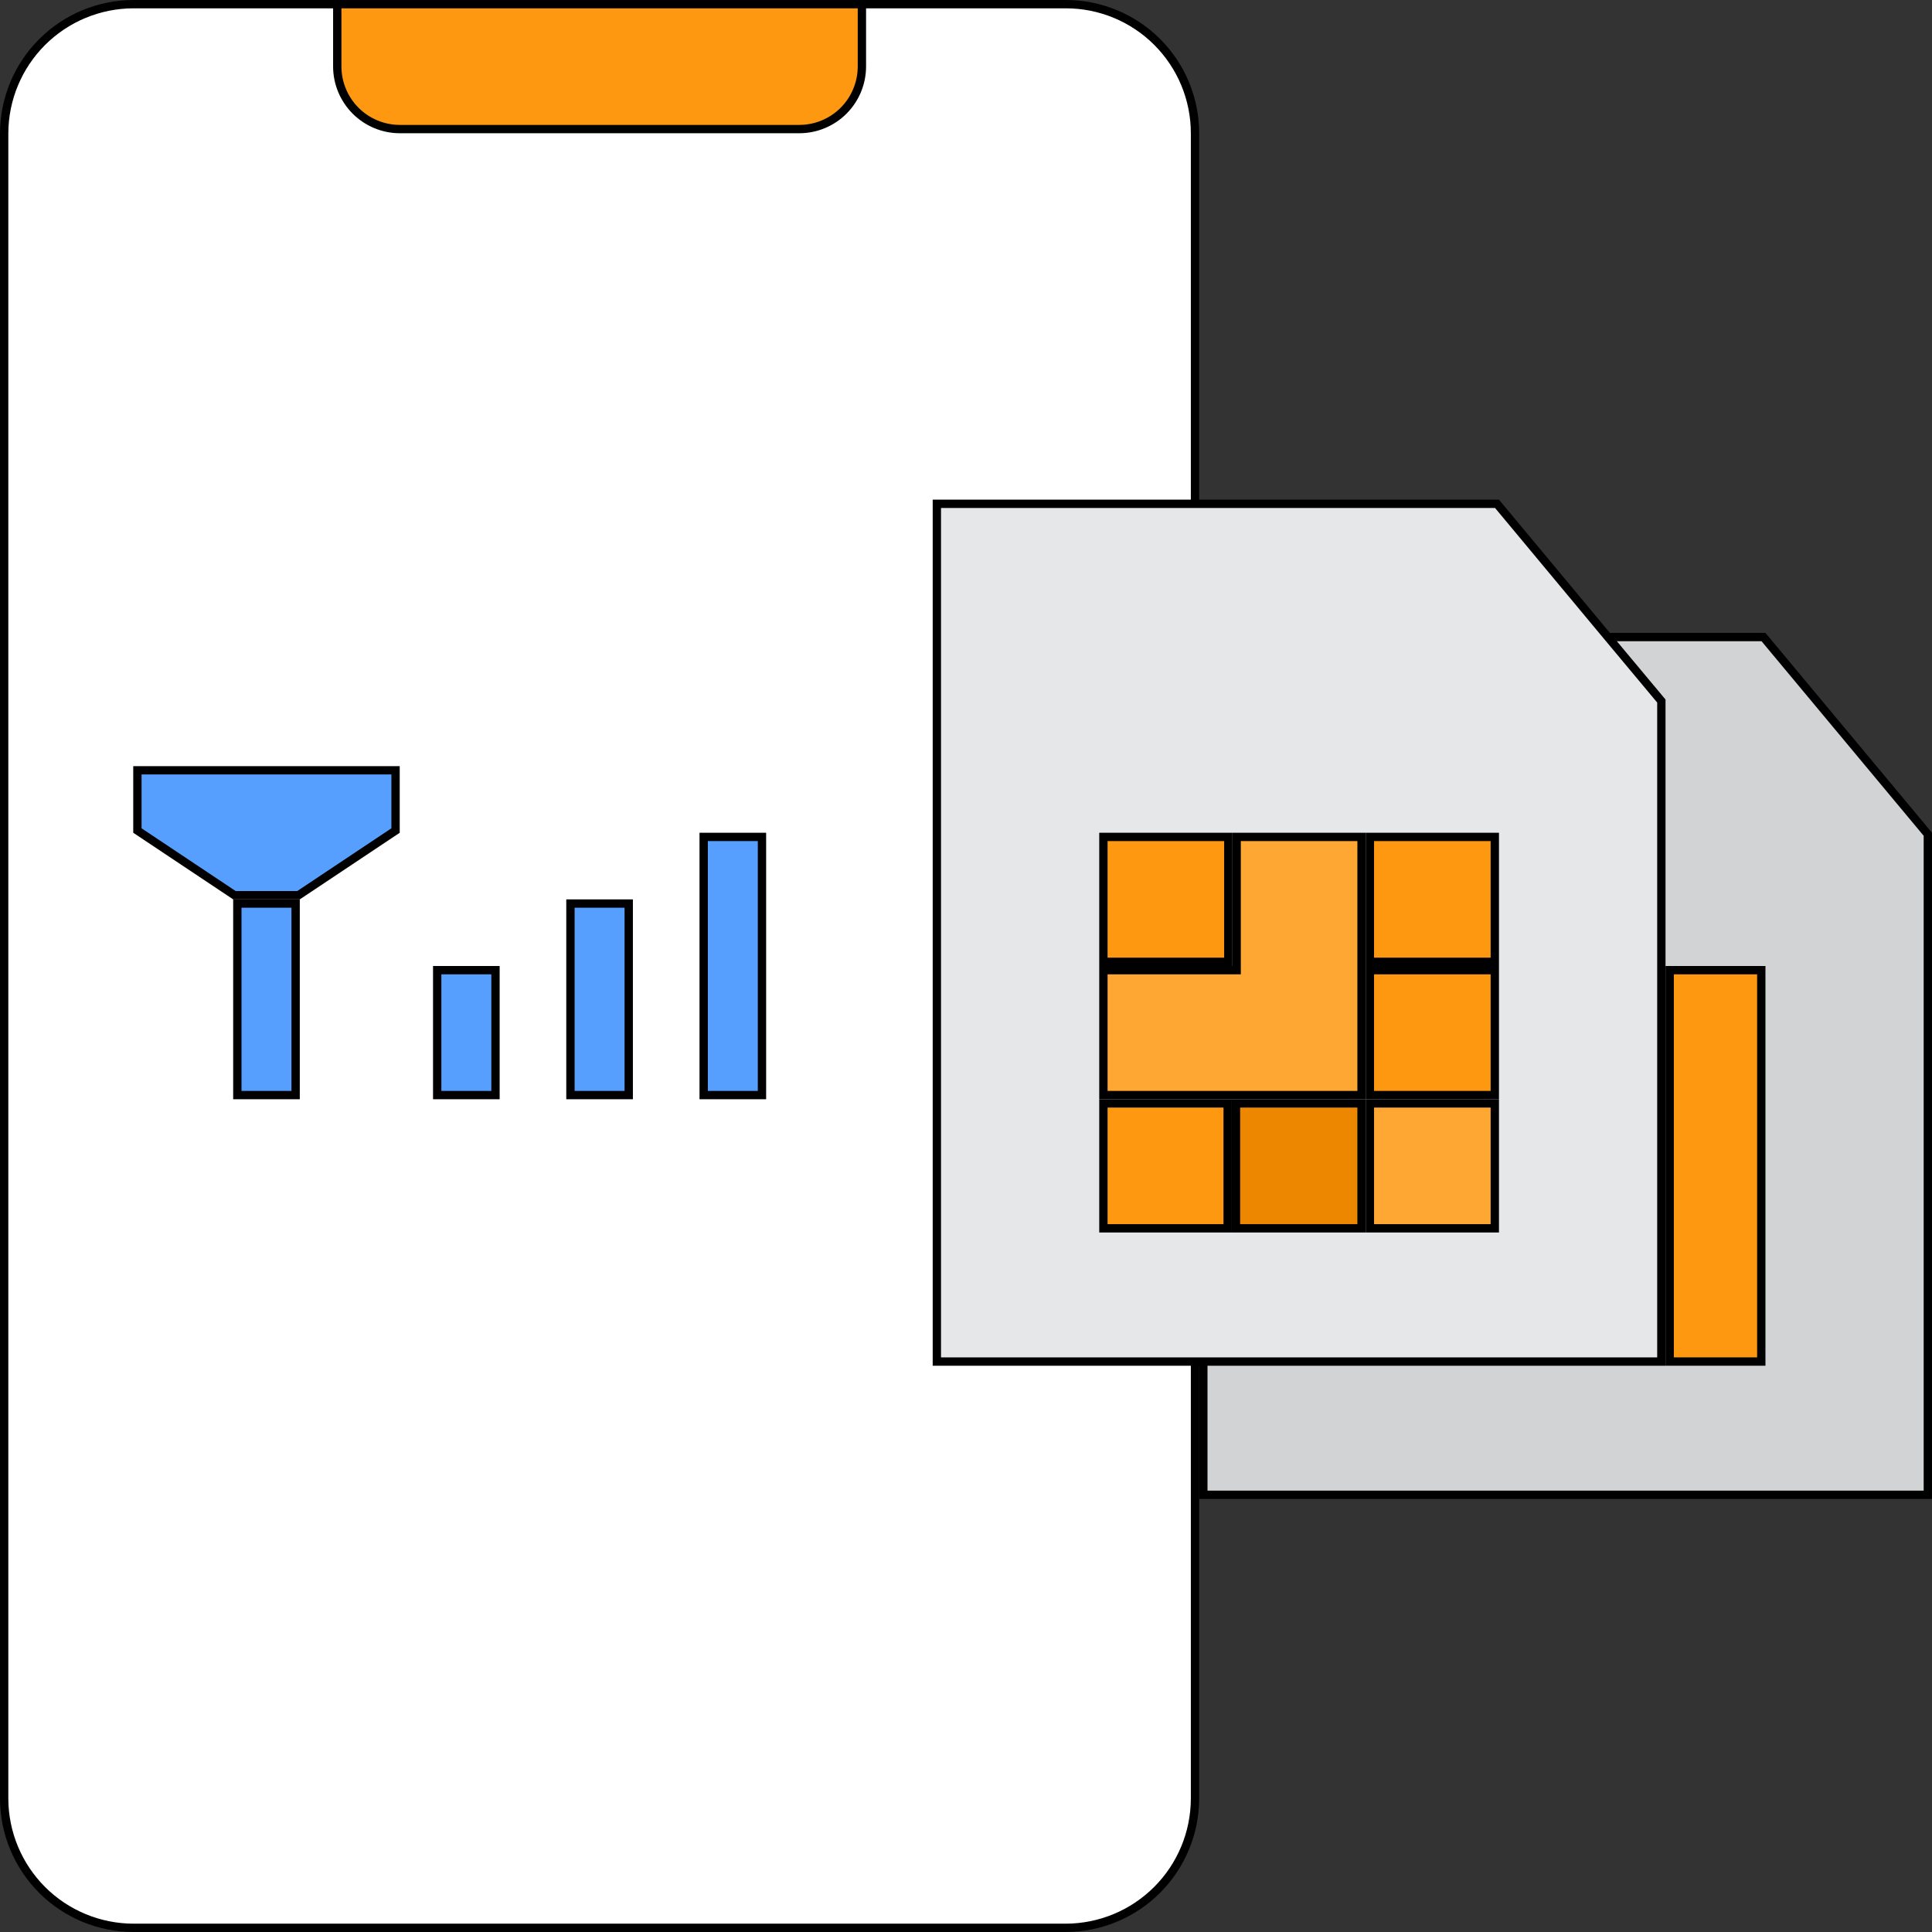 <?xml version="1.0" encoding="UTF-8"?> <svg xmlns="http://www.w3.org/2000/svg" width="464" height="464" viewBox="0 0 464 464" fill="none"><rect x="0" y="0" width="464" height="464" fill="#333333" stroke="none"/> <path d="M287 32V431.997C286.975 440.212 283.701 448.083 277.892 453.892C272.083 459.701 264.212 462.975 255.997 463H32.003C23.789 462.973 15.918 459.699 10.11 453.89C4.302 448.082 1.027 440.212 1 431.998V32.002C1.025 23.787 4.299 15.916 10.108 10.108C15.916 4.299 23.787 1.025 32.002 1H256C264.222 1 272.107 4.266 277.92 10.08C283.734 15.893 287 23.778 287 32Z" fill="white" stroke="black" stroke-width="2"></path> <path d="M423.532 153L463 200.362V359H289V153H423.532Z" fill="#D1D3D4" stroke="black" stroke-width="2"></path> <path d="M385.871 152.64L385.872 152.641L399 168.363V327H225V121H359.531L385.871 152.64Z" fill="#E6E7E8" stroke="black" stroke-width="2"></path> <path d="M265 295V265H288H294.84V295H288H265Z" fill="#FF9811" stroke="black" stroke-width="2"></path> <path d="M401 233H423V327H401V233Z" fill="#FF9811" stroke="black" stroke-width="2"></path> <path d="M329 265H359V295H329V265Z" fill="#FFA733" stroke="black" stroke-width="2"></path> <path d="M304 265H327V295H296.84V265H304Z" fill="#EE8700" stroke="black" stroke-width="2"></path> <path d="M329 233H359V263H329V233Z" fill="#FF9811" stroke="black" stroke-width="2"></path> <path d="M329 201H359V231H329V201Z" fill="#FF9811" stroke="black" stroke-width="2"></path> <path d="M296 233H297V232V201H327V232V263H304H295.84H288H265V233H288H296Z" fill="#FFA733" stroke="black" stroke-width="2"></path> <path d="M265 231V201H288H295V231H288H265Z" fill="#FF9811" stroke="black" stroke-width="2"></path> <path d="M95 185V199.465L71.697 215H64H56.303L33 199.465V185H95Z" fill="#579FFF" stroke="black" stroke-width="2"></path> <path d="M207 1L207 15.997C207 15.998 207 15.999 207 15.999C206.987 19.974 205.403 23.782 202.593 26.593C199.782 29.403 195.973 30.988 191.998 31H96.002C92.027 30.988 88.218 29.403 85.407 26.593C82.597 23.782 81.012 19.973 81 15.998V1H207Z" fill="#FF9811" stroke="black" stroke-width="2"></path> <path d="M57 217H71V263H57V217Z" fill="#579FFF" stroke="black" stroke-width="2"></path> <path d="M105 233H119V263H105V233Z" fill="#579FFF" stroke="black" stroke-width="2"></path> <path d="M137 217H151V263H137V217Z" fill="#579FFF" stroke="black" stroke-width="2"></path> <path d="M169 201H183V263H169V201Z" fill="#579FFF" stroke="black" stroke-width="2"></path> </svg> 